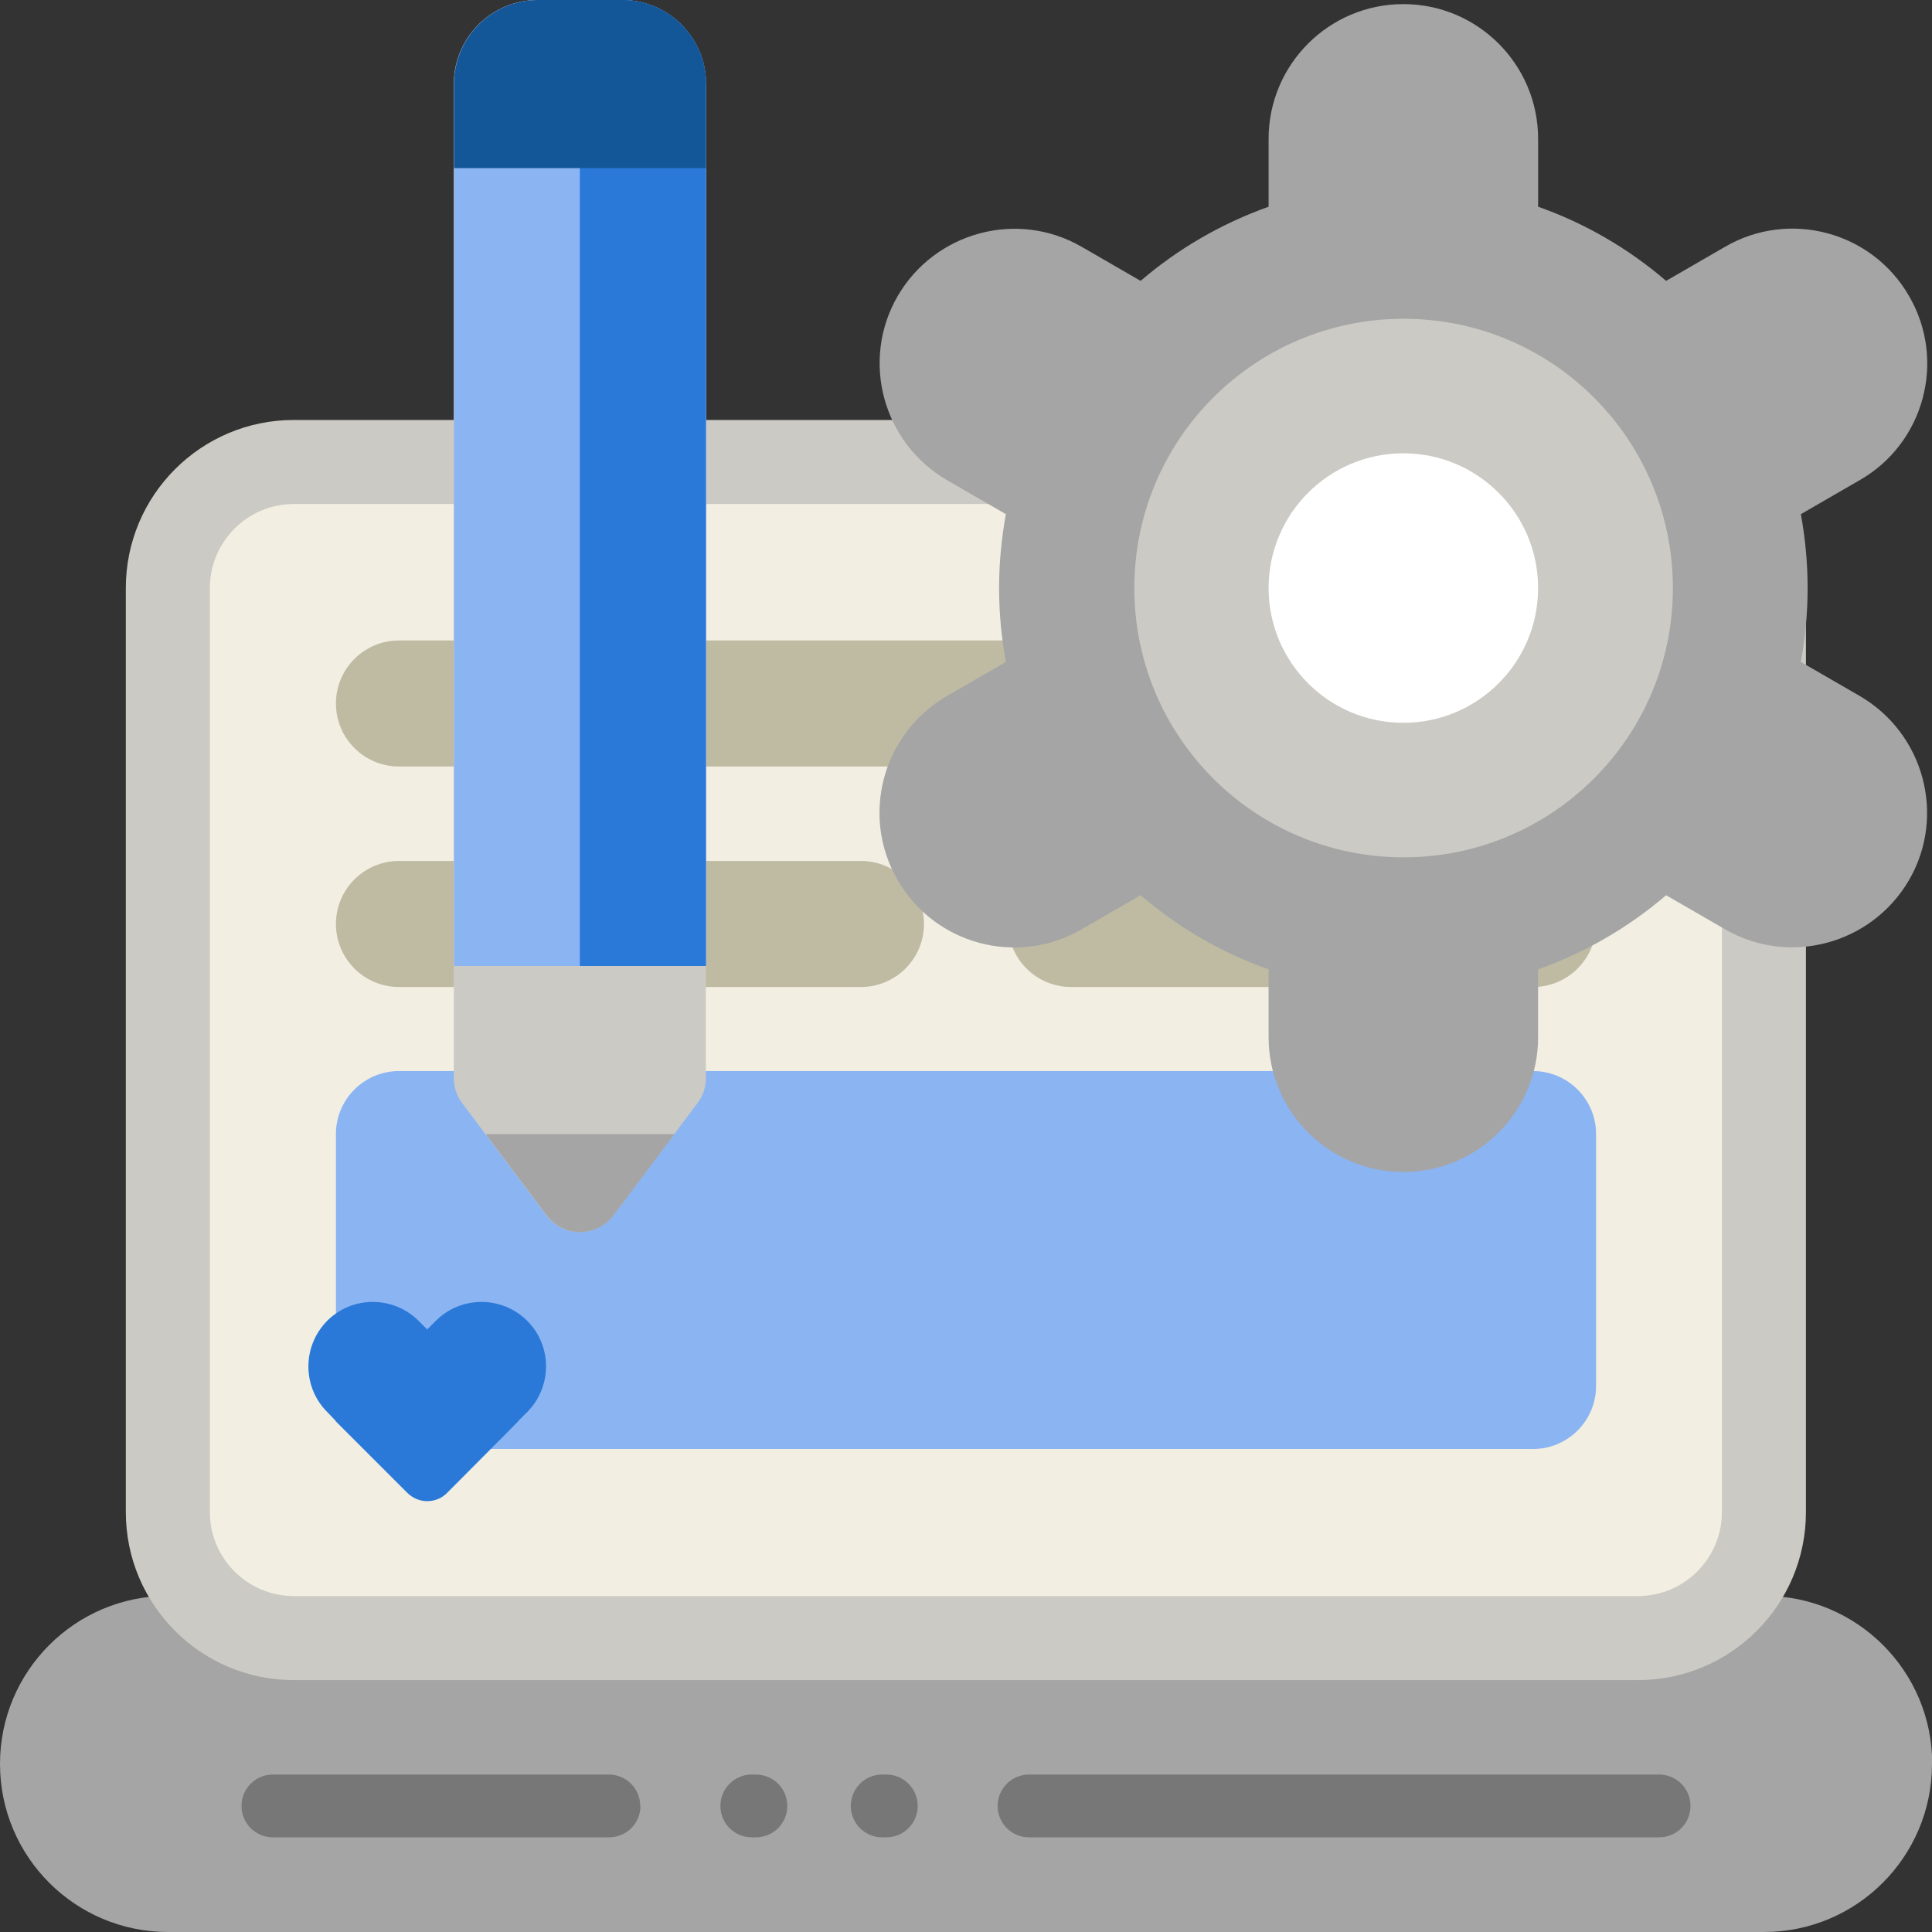 <?xml version="1.0" encoding="UTF-8"?>
<svg xmlns="http://www.w3.org/2000/svg" xmlns:xlink="http://www.w3.org/1999/xlink" id="Layer_1" version="1.1" viewBox="0 0 800 800">
  <rect x="0" y="0" width="800" height="800" fill="#333333" stroke="none"/>
  <defs>
    <style>
      .st0 {
        fill: #bfbba3;
      }

      .st1 {
        fill: #777;
      }

      .st2 {
        fill: #145799;
      }

      .st3 {
        fill: #a5a5a5;
      }

      .st4 {
        fill: #2a79d8;
      }

      .st5 {
        fill: #cccac4;
      }

      .st6 {
        fill: #f2efe2;
      }

      .st7 {
        fill: #fff;
      }

      .st8 {
        fill: #8bb4f2;
      }
    </style>
  </defs>
  <path class="st3" d="M800,730.4h0c0,38.4-31.1,69.6-69.6,69.6H69.6c-38.4,0-69.6-31.1-69.6-69.6h0c0-38.4,31.1-69.6,69.6-69.6h660.9c38.4,0,69.6,31.1,69.6,69.6Z"></path>
  <path class="st1" d="M265.2,747.8c0,7.2-5.8,13-13,13H113c-7.2,0-13-5.8-13-13s5.8-13,13-13h139.1c7.2,0,13,5.8,13,13ZM687,734.8h-260.9c-7.2,0-13,5.8-13,13s5.8,13,13,13h260.9c7.2,0,13-5.8,13-13s-5.8-13-13-13ZM367,734.8h-1.7c-7.2,0-13,5.8-13,13s5.8,13,13,13h1.7c7.2,0,13-5.8,13-13s-5.8-13-13-13ZM313,734.8h-1.7c-7.2,0-13,5.8-13,13s5.8,13,13,13h1.7c7.2,0,13-5.8,13-13s-5.8-13-13-13Z"></path>
  <path class="st5" d="M747.8,243.5v382.6c0,38.4-31.1,69.6-69.6,69.6H121.7c-38.4,0-69.6-31.1-69.6-69.6V243.5c0-38.4,31.1-69.6,69.6-69.6h556.5c38.4,0,69.6,31.1,69.6,69.6Z"></path>
  <path class="st6" d="M678.3,660.9H121.7c-19.2,0-34.8-15.6-34.8-34.8V243.5c0-19.2,15.6-34.8,34.8-34.8h556.5c19.2,0,34.8,15.6,34.8,34.8v382.6c0,19.2-15.6,34.8-34.8,34.8Z"></path>
  <path class="st0" d="M634.8,317.4H165.2c-14.4,0-26.1-11.7-26.1-26.1h0c0-14.4,11.7-26.1,26.1-26.1h469.6c14.4,0,26.1,11.7,26.1,26.1h0c0,14.4-11.7,26.1-26.1,26.1ZM382.6,382.6h0c0-14.4-11.7-26.1-26.1-26.1h-191.3c-14.4,0-26.1,11.7-26.1,26.1h0c0,14.4,11.7,26.1,26.1,26.1h191.3c14.4,0,26.1-11.7,26.1-26.1ZM660.9,382.6h0c0-14.4-11.7-26.1-26.1-26.1h-191.3c-14.4,0-26.1,11.7-26.1,26.1h0c0,14.4,11.7,26.1,26.1,26.1h191.3c14.4,0,26.1-11.7,26.1-26.1Z"></path>
  <path class="st8" d="M634.8,600H165.2c-14.4,0-26.1-11.7-26.1-26.1v-104.3c0-14.4,11.7-26.1,26.1-26.1h469.6c14.4,0,26.1,11.7,26.1,26.1v104.3c0,14.4-11.7,26.1-26.1,26.1Z"></path>
  <path class="st4" d="M218.3,584.7l-3.6,3.6h.1c0,.1-29.8,30-29.8,30-2.1,2.1-5,3.3-8.1,3.3h0c-3,0-5.9-1.2-8.1-3.3l-29.8-29.8h.1c0-.1-3.6-3.8-3.6-3.8-10.4-10.4-10.4-27.3,0-37.8h0c10.4-10.4,27.3-10.4,37.8,0l3.6,3.6,3.6-3.6c10.4-10.4,27.3-10.4,37.8,0h0c10.4,10.4,10.4,27.3,0,37.8Z"></path>
  <path class="st5" d="M288.8,456.8l-34.8,46.4c-7,9.3-20.9,9.3-27.8,0l-34.8-46.4c-2.3-3-3.5-6.7-3.5-10.4V34.8c0-19.2,15.6-34.8,34.8-34.8h34.8c19.2,0,34.8,15.6,34.8,34.8v411.6c0,3.8-1.2,7.4-3.5,10.4Z"></path>
  <path class="st3" d="M279.3,469.6l-25.2,33.6c-7,9.3-20.9,9.3-27.8,0l-25.2-33.6h78.3Z"></path>
  <path class="st8" d="M188,400V34.8c0-19.2,15.6-34.8,34.8-34.8h34.8c19.2,0,34.8,15.6,34.8,34.8v365.2h-104.3Z"></path>
  <path class="st4" d="M240.1,400V0h17.4c19.2,0,34.8,15.6,34.8,34.8v365.2h-52.2Z"></path>
  <path class="st2" d="M292.3,34.8v34.8h-104.3v-34.8c0-19.2,15.6-34.8,34.8-34.8h34.8c19.2,0,34.8,15.6,34.8,34.8Z"></path>
  <path class="st3" d="M790.5,364.4h0c-15.5,26.6-49.6,35.8-76.2,20.4l-24.4-14.1c-15.5,13.3-33.4,23.7-53,30.7v28.1c0,30.8-25,55.8-55.8,55.8s-55.8-25-55.8-55.8v-28.1c-19.6-6.9-37.5-17.4-53-30.7l-24.4,14.1c-26.6,15.5-60.9,6.3-76.2-20.4h0c-15.5-26.6-6.3-60.7,20.4-76.2l24.4-14.1c-1.8-9.9-2.8-20.1-2.8-30.6s1-20.6,2.8-30.6l-24.4-14.1c-26.6-15.5-35.8-49.6-20.4-76.2h0c15.5-26.6,49.6-35.8,76.2-20.4l24.4,14.1c15.5-13.3,33.4-23.7,53-30.7v-28.1c0-30.8,25-55.8,55.8-55.8s55.8,25,55.8,55.8v28.1c19.6,6.9,37.5,17.4,53,30.7l24.4-14.1c26.6-15.5,60.9-6.3,76.2,20.4h0c15.5,26.6,6.3,60.9-20.4,76.2l-24.4,14.1c1.8,9.9,2.8,20.1,2.8,30.6s-1,20.6-2.8,30.6l24.4,14.1c26.6,15.5,35.8,49.6,20.4,76.2Z"></path>
  <path class="st5" d="M692.7,243.5c0,61.6-49.9,111.5-111.5,111.5s-111.5-49.9-111.5-111.5,49.9-111.5,111.5-111.5,111.5,49.9,111.5,111.5Z"></path>
  <path class="st7" d="M636.9,243.5c0,30.8-25,55.8-55.8,55.8s-55.8-25-55.8-55.8,25-55.8,55.8-55.8,55.8,25,55.8,55.8Z"></path>
</svg>
